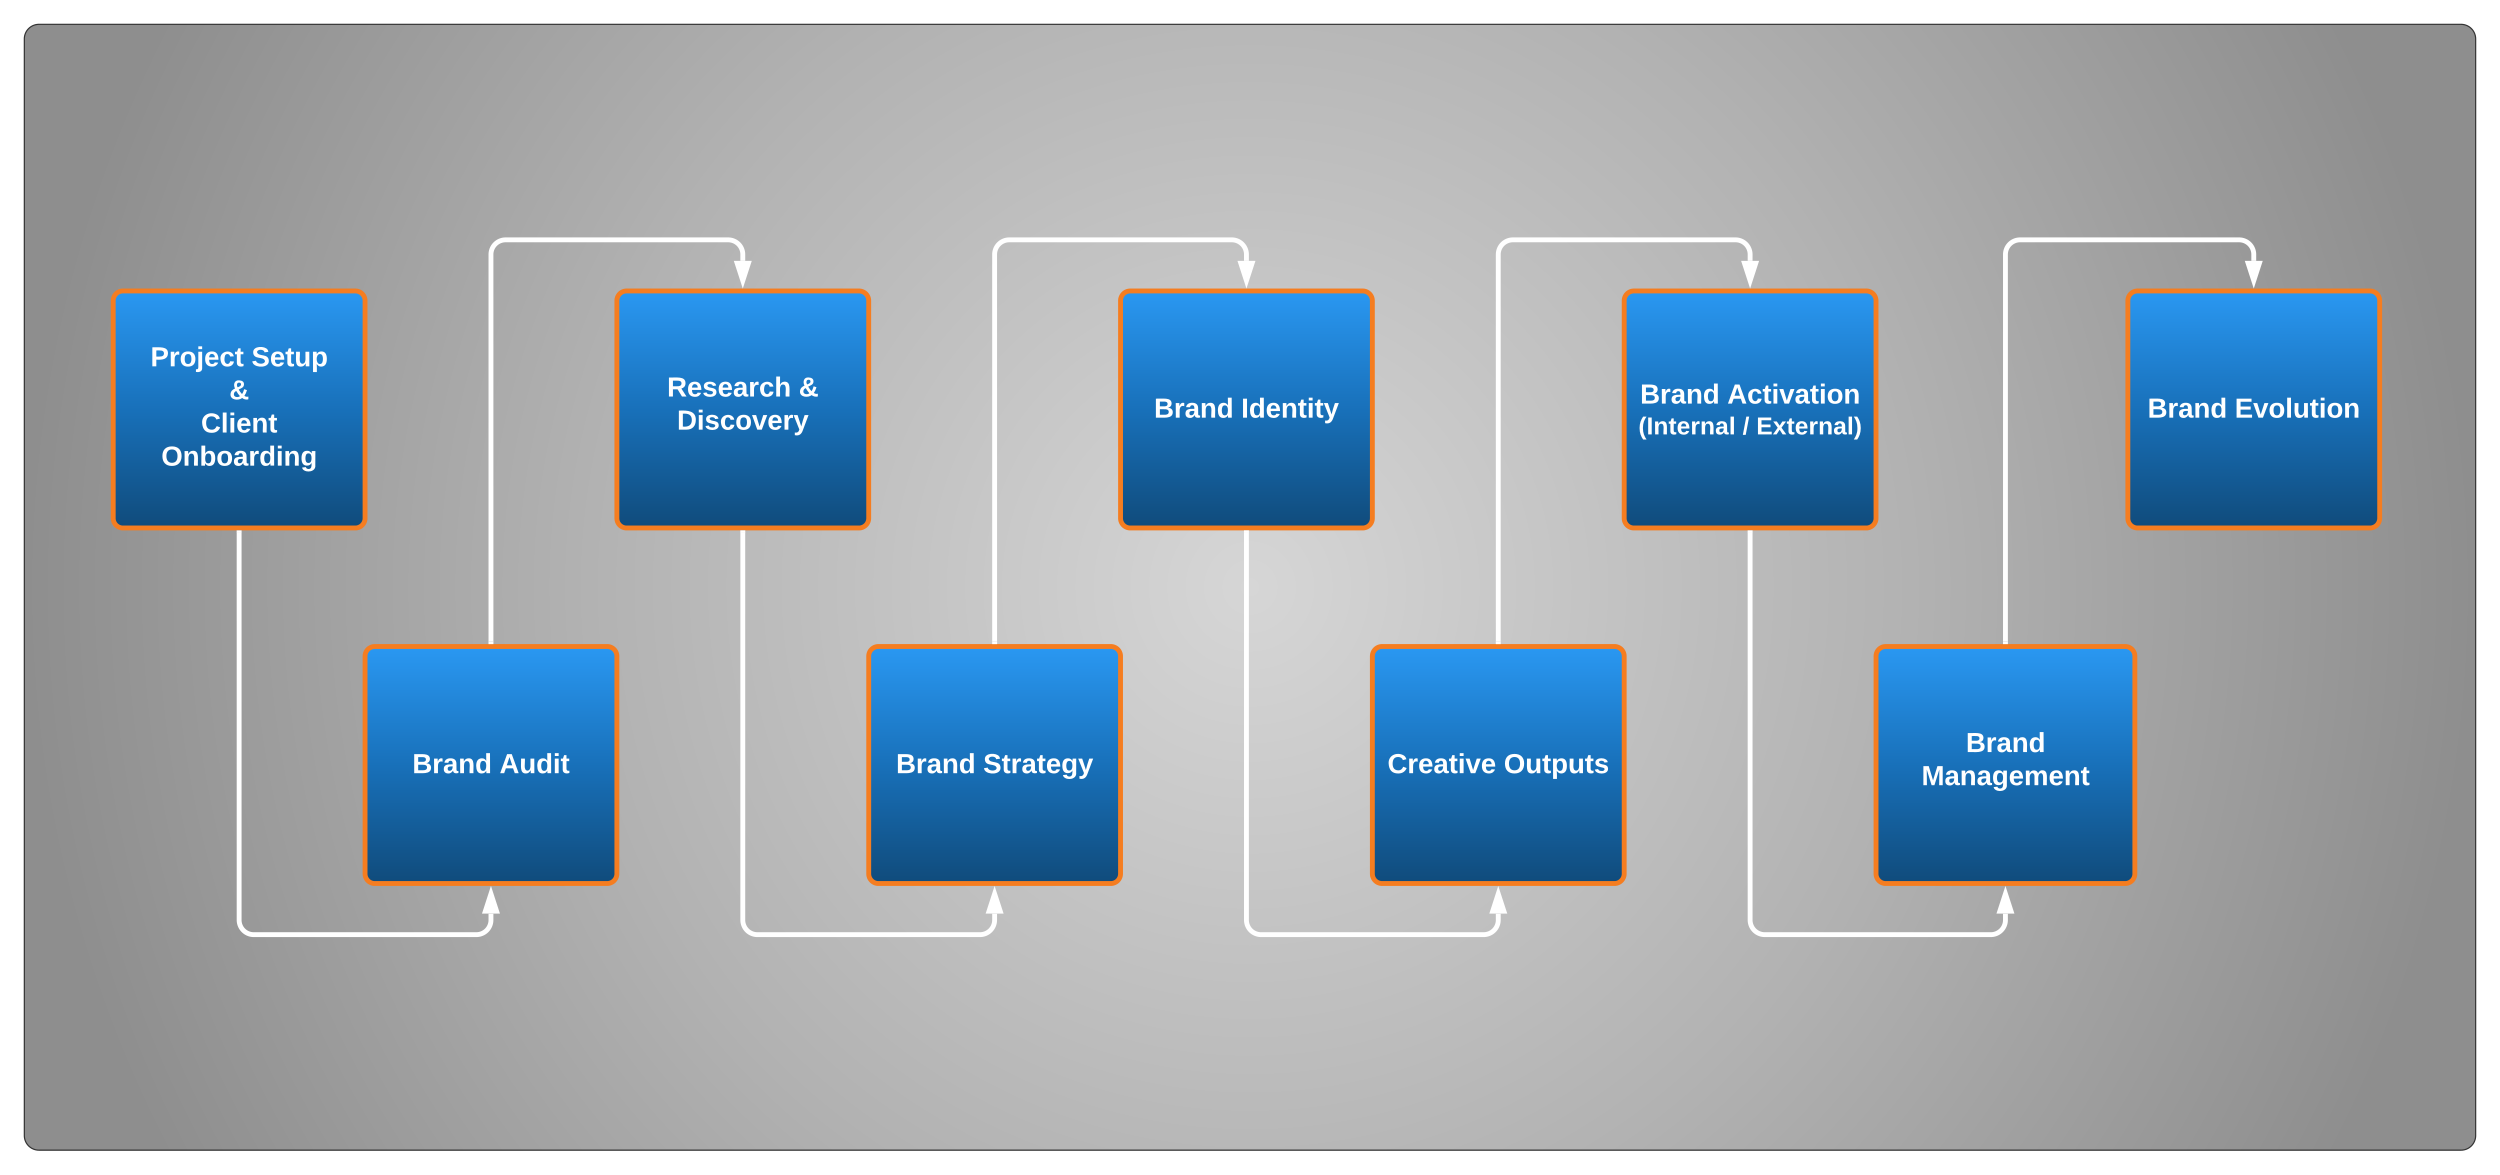 <svg xmlns="http://www.w3.org/2000/svg" xmlns:xlink="http://www.w3.org/1999/xlink" xmlns:lucid="lucid" width="2054" height="964.98"><g transform="translate(-52.925 -160.637)" lucid:page-tab-id="0_0"><path d="M0 0h2159.85v1286.25H0z" fill="#fff"></path><path d="M72.92 192.64a12 12 0 0 1 12-12h1990a12 12 0 0 1 12 12v900.97a12 12 0 0 1-12 12h-1990a12 12 0 0 1-12-12z" stroke="#333" fill="url(#a)"></path><path d="M145.95 407.7a8 8 0 0 1 8-8h190.9a8 8 0 0 1 8 8v178.74a8 8 0 0 1-8 8h-190.9a8 8 0 0 1-8-8z" stroke="#f57d20" stroke-width="4" fill="url(#b)"></path><use xlink:href="#c" transform="matrix(1,0,0,1,150.949,404.71) translate(98.5 29.696)"></use><use xlink:href="#d" transform="matrix(1,0,0,1,150.949,404.71) translate(25.62 56.896)"></use><use xlink:href="#e" transform="matrix(1,0,0,1,150.949,404.71) translate(108.606 56.896)"></use><use xlink:href="#f" transform="matrix(1,0,0,1,150.949,404.71) translate(90.346 84.096)"></use><use xlink:href="#g" transform="matrix(1,0,0,1,150.949,404.71) translate(67.113 111.296)"></use><use xlink:href="#h" transform="matrix(1,0,0,1,150.949,404.71) translate(34.467 138.496)"></use><use xlink:href="#i" transform="matrix(1,0,0,1,150.949,404.71) translate(98.5 165.696)"></use><path d="M352.85 699.8a8 8 0 0 1 8-8h190.9a8 8 0 0 1 8 8v178.74a8 8 0 0 1-8 8h-190.9a8 8 0 0 1-8-8z" stroke="#f57d20" stroke-width="4" fill="url(#j)"></path><use xlink:href="#k" transform="matrix(1,0,0,1,357.852,696.808) translate(33.869 99.071)"></use><use xlink:href="#l" transform="matrix(1,0,0,1,357.852,696.808) translate(105.457 99.071)"></use><path d="M559.75 407.7a8 8 0 0 1 8-8h190.9a8 8 0 0 1 8 8v178.74a8 8 0 0 1-8 8h-190.9a8 8 0 0 1-8-8z" stroke="#f57d20" stroke-width="4" fill="url(#m)"></path><use xlink:href="#n" transform="matrix(1,0,0,1,564.754,404.71) translate(36.261 81.727)"></use><use xlink:href="#o" transform="matrix(1,0,0,1,564.754,404.71) translate(144.431 81.727)"></use><use xlink:href="#p" transform="matrix(1,0,0,1,564.754,404.71) translate(44.415 108.927)"></use><path d="M766.66 699.8a8 8 0 0 1 8-8h190.9a8 8 0 0 1 8 8v178.74a8 8 0 0 1-8 8h-190.9a8 8 0 0 1-8-8z" stroke="#f57d20" stroke-width="4" fill="url(#q)"></path><use xlink:href="#k" transform="matrix(1,0,0,1,771.657,696.808) translate(17.467 99.071)"></use><use xlink:href="#r" transform="matrix(1,0,0,1,771.657,696.808) translate(89.056 99.071)"></use><path d="M973.56 407.7a8 8 0 0 1 8-8h190.9a8 8 0 0 1 8 8v178.74a8 8 0 0 1-8 8h-190.9a8 8 0 0 1-8-8z" stroke="#f57d20" stroke-width="4" fill="url(#s)"></path><use xlink:href="#k" transform="matrix(1,0,0,1,978.559,404.71) translate(22.535 99.071)"></use><use xlink:href="#t" transform="matrix(1,0,0,1,978.559,404.71) translate(94.124 99.071)"></use><path d="M1180.46 699.8a8 8 0 0 1 8-8h190.9a8 8 0 0 1 8 8v178.74a8 8 0 0 1-8 8h-190.9a8 8 0 0 1-8-8z" stroke="#f57d20" stroke-width="4" fill="url(#u)"></path><use xlink:href="#v" transform="matrix(1,0,0,1,1185.462,696.808) translate(7.424 99.071)"></use><use xlink:href="#w" transform="matrix(1,0,0,1,1185.462,696.808) translate(103.002 99.071)"></use><path d="M1387.36 407.7a8 8 0 0 1 8-8h190.9a8 8 0 0 1 8 8v178.74a8 8 0 0 1-8 8h-190.9a8 8 0 0 1-8-8z" stroke="#f57d20" stroke-width="4" fill="url(#x)"></path><use xlink:href="#k" transform="matrix(1,0,0,1,1392.364,404.71) translate(8.085 87.508)"></use><use xlink:href="#y" transform="matrix(1,0,0,1,1392.364,404.71) translate(79.674 87.508)"></use><use xlink:href="#z" transform="matrix(1,0,0,1,1392.364,404.71) translate(6.633 112.842)"></use><use xlink:href="#A" transform="matrix(1,0,0,1,1392.364,404.71) translate(92.259 112.842)"></use><use xlink:href="#B" transform="matrix(1,0,0,1,1392.364,404.71) translate(103.555 112.842)"></use><path d="M1594.27 699.8a8 8 0 0 1 8-8h196.65a8 8 0 0 1 8 8v178.74a8 8 0 0 1-8 8h-196.65a8 8 0 0 1-8-8z" stroke="#f57d20" stroke-width="4" fill="url(#C)"></path><use xlink:href="#D" transform="matrix(1,0,0,1,1599.266,696.808) translate(68.854 81.727)"></use><use xlink:href="#E" transform="matrix(1,0,0,1,1599.266,696.808) translate(32.398 108.927)"></use><path d="M1801.17 407.7a8 8 0 0 1 8-8h190.9a8 8 0 0 1 8 8v178.74a8 8 0 0 1-8 8h-190.9a8 8 0 0 1-8-8z" stroke="#f57d20" stroke-width="4" fill="url(#F)"></path><use xlink:href="#k" transform="matrix(1,0,0,1,1806.169,404.71) translate(11.233 99.071)"></use><use xlink:href="#G" transform="matrix(1,0,0,1,1806.169,404.71) translate(82.822 99.071)"></use><path d="M249.4 598.44v318.1a12 12 0 0 0 12 12h182.9a12 12 0 0 0 12-12v-5.26" stroke="#fff" stroke-width="4" fill="none"></path><path d="M251.4 598.5h-4v-2.06h4z" stroke="#fff" stroke-width=".05" fill="#fff"></path><path d="M456.3 895l4.64 14.28h-9.27z" stroke="#fff" stroke-width="4" fill="#fff"></path><path d="M456.3 687.8V369.7a12 12 0 0 1 12-12h182.9a12 12 0 0 1 12 12v5.27" stroke="#fff" stroke-width="4" fill="none"></path><path d="M458.3 689.8h-4v-2.04h4z" stroke="#fff" stroke-width=".05" fill="#fff"></path><path d="M663.2 391.24l-4.63-14.27h9.27z" stroke="#fff" stroke-width="4" fill="#fff"></path><path d="M663.2 598.44v318.1a12 12 0 0 0 12 12h182.9a12 12 0 0 0 12-12v-5.26" stroke="#fff" stroke-width="4" fill="none"></path><path d="M665.2 598.5h-4v-2.06h4z" stroke="#fff" stroke-width=".05" fill="#fff"></path><path d="M870.1 895l4.64 14.28h-9.27z" stroke="#fff" stroke-width="4" fill="#fff"></path><path d="M870.1 687.8V369.7a12 12 0 0 1 12-12H1065a12 12 0 0 1 12 12v5.27" stroke="#fff" stroke-width="4" fill="none"></path><path d="M872.1 689.8h-4v-2.04h4z" stroke="#fff" stroke-width=".05" fill="#fff"></path><path d="M1077 391.24l-4.63-14.27h9.28z" stroke="#fff" stroke-width="4" fill="#fff"></path><path d="M1077 598.44v318.1a12 12 0 0 0 12 12h182.9a12 12 0 0 0 12-12v-5.26" stroke="#fff" stroke-width="4" fill="none"></path><path d="M1079 598.5h-4v-2.06h4z" stroke="#fff" stroke-width=".05" fill="#fff"></path><path d="M1283.9 895l4.65 14.28h-9.27z" stroke="#fff" stroke-width="4" fill="#fff"></path><path d="M1283.9 687.8V369.7a12 12 0 0 1 12-12h182.9a12 12 0 0 1 12.02 12v5.27" stroke="#fff" stroke-width="4" fill="none"></path><path d="M1285.9 689.8h-4v-2.04h4z" stroke="#fff" stroke-width=".05" fill="#fff"></path><path d="M1490.82 391.24l-4.64-14.27h9.27z" stroke="#fff" stroke-width="4" fill="#fff"></path><path d="M1490.82 598.44v318.1a12 12 0 0 0 12 12h185.78a12 12 0 0 0 12-12v-5.26" stroke="#fff" stroke-width="4" fill="none"></path><path d="M1492.82 598.5h-4v-2.06h4z" stroke="#fff" stroke-width=".05" fill="#fff"></path><path d="M1700.6 895l4.63 14.28h-9.27z" stroke="#fff" stroke-width="4" fill="#fff"></path><path d="M1700.6 687.8V369.7a12 12 0 0 1 12-12h180.02a12 12 0 0 1 12 12v5.27" stroke="#fff" stroke-width="4" fill="none"></path><path d="M1702.6 689.8h-4v-2.04h4z" stroke="#fff" stroke-width=".05" fill="#fff"></path><path d="M1904.62 391.24l-4.63-14.27h9.26z" stroke="#fff" stroke-width="4" fill="#fff"></path><defs><radialGradient gradientUnits="userSpaceOnUse" id="a" fx="1079.93" fy="643.13" cx="1079.93" cy="643.13" r="1007"><stop offset="0%" stop-color="#d6d6d6"></stop><stop offset="53.96%" stop-color="#b2b2b2"></stop><stop offset="100%" stop-color="#8e8e8e"></stop></radialGradient><linearGradient gradientUnits="userSpaceOnUse" id="b" x1="352.85" y1="399.71" x2="352.85" y2="594.44"><stop offset="0%" stop-color="#2a98f2"></stop><stop offset="50.62%" stop-color="#1870b9"></stop><stop offset="100%" stop-color="#104b7b"></stop></linearGradient><path fill="#fff" d="M24-248c93 1 206-16 204 79-1 75-69 88-152 82V0H24v-248zm52 121c47 0 100 7 100-41 0-47-54-39-100-39v80" id="H"></path><path fill="#fff" d="M135-150c-39-12-60 13-60 57V0H25l-1-190h47c2 13-1 29 3 40 6-28 27-53 61-41v41" id="I"></path><path fill="#fff" d="M110-194c64 0 96 36 96 99 0 64-35 99-97 99-61 0-95-36-95-99 0-62 34-99 96-99zm-1 164c35 0 45-28 45-65 0-40-10-65-43-65-34 0-45 26-45 65 0 36 10 65 43 65" id="J"></path><path fill="#fff" d="M25-224v-37h50v37H25zM75 22c2 45-34 59-81 51V38c22 5 31-5 31-27v-201h50V22" id="K"></path><path fill="#fff" d="M185-48c-13 30-37 53-82 52C43 2 14-33 14-96s30-98 90-98c62 0 83 45 84 108H66c0 31 8 55 39 56 18 0 30-7 34-22zm-45-69c5-46-57-63-70-21-2 6-4 13-4 21h74" id="L"></path><path fill="#fff" d="M190-63c-7 42-38 67-86 67-59 0-84-38-90-98-12-110 154-137 174-36l-49 2c-2-19-15-32-35-32-30 0-35 28-38 64-6 74 65 87 74 30" id="M"></path><path fill="#fff" d="M115-3C79 11 28 4 28-45v-112H4v-33h27l15-45h31v45h36v33H77v99c-1 23 16 31 38 25v30" id="N"></path><g id="d"><use transform="matrix(0.063,0,0,0.063,0,0)" xlink:href="#H"></use><use transform="matrix(0.063,0,0,0.063,15.111,0)" xlink:href="#I"></use><use transform="matrix(0.063,0,0,0.063,23.926,0)" xlink:href="#J"></use><use transform="matrix(0.063,0,0,0.063,37.715,0)" xlink:href="#K"></use><use transform="matrix(0.063,0,0,0.063,44.011,0)" xlink:href="#L"></use><use transform="matrix(0.063,0,0,0.063,56.604,0)" xlink:href="#M"></use><use transform="matrix(0.063,0,0,0.063,69.196,0)" xlink:href="#N"></use></g><path fill="#fff" d="M169-182c-1-43-94-46-97-3 18 66 151 10 154 114 3 95-165 93-204 36-6-8-10-19-12-30l50-8c3 46 112 56 116 5-17-69-150-10-154-114-4-87 153-88 188-35 5 8 8 18 10 28" id="O"></path><path fill="#fff" d="M85 4C-2 5 27-109 22-190h50c7 57-23 150 33 157 60-5 35-97 40-157h50l1 190h-47c-2-12 1-28-3-38-12 25-28 42-61 42" id="P"></path><path fill="#fff" d="M135-194c53 0 70 44 70 98 0 56-19 98-73 100-31 1-45-17-59-34 3 33 2 69 2 105H25l-1-265h48c2 10 0 23 3 31 11-24 29-35 60-35zM114-30c33 0 39-31 40-66 0-38-9-64-40-64-56 0-55 130 0 130" id="Q"></path><g id="e"><use transform="matrix(0.063,0,0,0.063,0,0)" xlink:href="#O"></use><use transform="matrix(0.063,0,0,0.063,15.111,0)" xlink:href="#L"></use><use transform="matrix(0.063,0,0,0.063,27.704,0)" xlink:href="#N"></use><use transform="matrix(0.063,0,0,0.063,35.196,0)" xlink:href="#P"></use><use transform="matrix(0.063,0,0,0.063,48.985,0)" xlink:href="#Q"></use></g><path fill="#fff" d="M168-19C124 19 11 11 16-68c3-43 29-60 59-75-25-44-12-111 53-106 37 3 64 15 64 52 0 43-40 52-69 68 12 22 27 41 43 59 14-19 21-38 28-64l37 13c-8 29-19 52-34 74 12 10 32 16 52 10v35c-28 11-65-2-81-17zm-58-139c19-9 43-14 43-39 0-14-10-22-25-22-34 0-33 41-18 61zM60-68c-3 40 55 47 79 25-18-20-34-42-48-67-18 8-30 20-31 42" id="R"></path><use transform="matrix(0.063,0,0,0.063,0,0)" xlink:href="#R" id="f"></use><path fill="#fff" d="M67-125c0 53 21 87 73 88 37 1 54-22 65-47l45 17C233-25 199 4 140 4 58 4 20-42 15-125 8-235 124-281 211-232c18 10 29 29 36 50l-46 12c-8-25-30-41-62-41-52 0-71 34-72 86" id="S"></path><path fill="#fff" d="M25 0v-261h50V0H25" id="T"></path><path fill="#fff" d="M25-224v-37h50v37H25zM25 0v-190h50V0H25" id="U"></path><path fill="#fff" d="M135-194c87-1 58 113 63 194h-50c-7-57 23-157-34-157-59 0-34 97-39 157H25l-1-190h47c2 12-1 28 3 38 12-26 28-41 61-42" id="V"></path><g id="g"><use transform="matrix(0.063,0,0,0.063,0,0)" xlink:href="#S"></use><use transform="matrix(0.063,0,0,0.063,16.307,0)" xlink:href="#T"></use><use transform="matrix(0.063,0,0,0.063,22.604,0)" xlink:href="#U"></use><use transform="matrix(0.063,0,0,0.063,28.9,0)" xlink:href="#L"></use><use transform="matrix(0.063,0,0,0.063,41.493,0)" xlink:href="#V"></use><use transform="matrix(0.063,0,0,0.063,55.281,0)" xlink:href="#N"></use></g><path fill="#fff" d="M140-251c80 0 125 45 125 126S219 4 139 4C58 4 15-44 15-125s44-126 125-126zm-1 214c52 0 73-35 73-88 0-50-21-86-72-86-52 0-73 35-73 86s22 88 72 88" id="W"></path><path fill="#fff" d="M135-194c52 0 70 43 70 98 0 56-19 99-73 100-30 1-46-15-58-35L72 0H24l1-261h50v104c11-23 29-37 60-37zM114-30c31 0 40-27 40-66 0-37-7-63-39-63s-41 28-41 65c0 36 8 64 40 64" id="X"></path><path fill="#fff" d="M133-34C117-15 103 5 69 4 32 3 11-16 11-54c-1-60 55-63 116-61 1-26-3-47-28-47-18 1-26 9-28 27l-52-2c7-38 36-58 82-57s74 22 75 68l1 82c-1 14 12 18 25 15v27c-30 8-71 5-69-32zm-48 3c29 0 43-24 42-57-32 0-66-3-65 30 0 17 8 27 23 27" id="Y"></path><path fill="#fff" d="M88-194c31-1 46 15 58 34l-1-101h50l1 261h-48c-2-10 0-23-3-31C134-8 116 4 84 4 32 4 16-41 15-95c0-56 19-97 73-99zm17 164c33 0 40-30 41-66 1-37-9-64-41-64s-38 30-39 65c0 43 13 65 39 65" id="Z"></path><path fill="#fff" d="M195-6C206 82 75 100 31 46c-4-6-6-13-8-21l49-6c3 16 16 24 34 25 40 0 42-37 40-79-11 22-30 35-61 35-53 0-70-43-70-97 0-56 18-96 73-97 30 0 46 14 59 34l2-30h47zm-90-29c32 0 41-27 41-63 0-35-9-62-40-62-32 0-39 29-40 63 0 36 9 62 39 62" id="aa"></path><g id="h"><use transform="matrix(0.063,0,0,0.063,0,0)" xlink:href="#W"></use><use transform="matrix(0.063,0,0,0.063,17.63,0)" xlink:href="#V"></use><use transform="matrix(0.063,0,0,0.063,31.419,0)" xlink:href="#X"></use><use transform="matrix(0.063,0,0,0.063,45.207,0)" xlink:href="#J"></use><use transform="matrix(0.063,0,0,0.063,58.996,0)" xlink:href="#Y"></use><use transform="matrix(0.063,0,0,0.063,71.589,0)" xlink:href="#I"></use><use transform="matrix(0.063,0,0,0.063,80.404,0)" xlink:href="#Z"></use><use transform="matrix(0.063,0,0,0.063,94.193,0)" xlink:href="#U"></use><use transform="matrix(0.063,0,0,0.063,100.489,0)" xlink:href="#V"></use><use transform="matrix(0.063,0,0,0.063,114.278,0)" xlink:href="#aa"></use></g><linearGradient gradientUnits="userSpaceOnUse" id="j" x1="559.75" y1="691.81" x2="559.75" y2="886.54"><stop offset="0%" stop-color="#2a98f2"></stop><stop offset="50.62%" stop-color="#1870b9"></stop><stop offset="100%" stop-color="#104b7b"></stop></linearGradient><path fill="#fff" d="M182-130c37 4 62 22 62 59C244 23 116-4 24 0v-248c84 5 203-23 205 63 0 31-19 50-47 55zM76-148c40-3 101 13 101-30 0-44-60-28-101-31v61zm0 110c48-3 116 14 116-37 0-48-69-32-116-35v72" id="ab"></path><g id="k"><use transform="matrix(0.063,0,0,0.063,0,0)" xlink:href="#ab"></use><use transform="matrix(0.063,0,0,0.063,16.307,0)" xlink:href="#I"></use><use transform="matrix(0.063,0,0,0.063,25.122,0)" xlink:href="#Y"></use><use transform="matrix(0.063,0,0,0.063,37.715,0)" xlink:href="#V"></use><use transform="matrix(0.063,0,0,0.063,51.504,0)" xlink:href="#Z"></use></g><path fill="#fff" d="M199 0l-22-63H83L61 0H9l90-248h61L250 0h-51zm-33-102l-36-108c-10 38-24 72-36 108h72" id="ac"></path><g id="l"><use transform="matrix(0.063,0,0,0.063,0,0)" xlink:href="#ac"></use><use transform="matrix(0.063,0,0,0.063,16.307,0)" xlink:href="#P"></use><use transform="matrix(0.063,0,0,0.063,30.096,0)" xlink:href="#Z"></use><use transform="matrix(0.063,0,0,0.063,43.885,0)" xlink:href="#U"></use><use transform="matrix(0.063,0,0,0.063,50.181,0)" xlink:href="#N"></use></g><linearGradient gradientUnits="userSpaceOnUse" id="m" x1="766.66" y1="399.71" x2="766.66" y2="594.44"><stop offset="0%" stop-color="#2a98f2"></stop><stop offset="50.62%" stop-color="#1870b9"></stop><stop offset="100%" stop-color="#104b7b"></stop></linearGradient><path fill="#fff" d="M240-174c0 40-23 61-54 70L253 0h-59l-57-94H76V0H24v-248c93 4 217-23 216 74zM76-134c48-2 112 12 112-38 0-48-66-32-112-35v73" id="ad"></path><path fill="#fff" d="M137-138c1-29-70-34-71-4 15 46 118 7 119 86 1 83-164 76-172 9l43-7c4 19 20 25 44 25 33 8 57-30 24-41C81-84 22-81 20-136c-2-80 154-74 161-7" id="ae"></path><path fill="#fff" d="M114-157C55-157 80-60 75 0H25v-261h50l-1 109c12-26 28-41 61-42 86-1 58 113 63 194h-50c-7-57 23-157-34-157" id="af"></path><g id="n"><use transform="matrix(0.063,0,0,0.063,0,0)" xlink:href="#ad"></use><use transform="matrix(0.063,0,0,0.063,16.307,0)" xlink:href="#L"></use><use transform="matrix(0.063,0,0,0.063,28.9,0)" xlink:href="#ae"></use><use transform="matrix(0.063,0,0,0.063,41.493,0)" xlink:href="#L"></use><use transform="matrix(0.063,0,0,0.063,54.085,0)" xlink:href="#Y"></use><use transform="matrix(0.063,0,0,0.063,66.678,0)" xlink:href="#I"></use><use transform="matrix(0.063,0,0,0.063,75.493,0)" xlink:href="#M"></use><use transform="matrix(0.063,0,0,0.063,88.085,0)" xlink:href="#af"></use></g><use transform="matrix(0.063,0,0,0.063,0,0)" xlink:href="#R" id="o"></use><path fill="#fff" d="M24-248c120-7 223 5 221 122C244-46 201 0 124 0H24v-248zM76-40c74 7 117-18 117-86 0-67-45-88-117-82v168" id="ag"></path><path fill="#fff" d="M128 0H69L1-190h53L99-40l48-150h52" id="ah"></path><path fill="#fff" d="M123 10C108 53 80 86 19 72V37c35 8 53-11 59-39L3-190h52l48 148c12-52 28-100 44-148h51" id="ai"></path><g id="p"><use transform="matrix(0.063,0,0,0.063,0,0)" xlink:href="#ag"></use><use transform="matrix(0.063,0,0,0.063,16.307,0)" xlink:href="#U"></use><use transform="matrix(0.063,0,0,0.063,22.604,0)" xlink:href="#ae"></use><use transform="matrix(0.063,0,0,0.063,35.196,0)" xlink:href="#M"></use><use transform="matrix(0.063,0,0,0.063,47.789,0)" xlink:href="#J"></use><use transform="matrix(0.063,0,0,0.063,61.578,0)" xlink:href="#ah"></use><use transform="matrix(0.063,0,0,0.063,74.17,0)" xlink:href="#L"></use><use transform="matrix(0.063,0,0,0.063,86.763,0)" xlink:href="#I"></use><use transform="matrix(0.063,0,0,0.063,95.578,0)" xlink:href="#ai"></use></g><linearGradient gradientUnits="userSpaceOnUse" id="q" x1="973.56" y1="691.81" x2="973.56" y2="886.54"><stop offset="0%" stop-color="#2a98f2"></stop><stop offset="50.62%" stop-color="#1870b9"></stop><stop offset="100%" stop-color="#104b7b"></stop></linearGradient><g id="r"><use transform="matrix(0.063,0,0,0.063,0,0)" xlink:href="#O"></use><use transform="matrix(0.063,0,0,0.063,15.111,0)" xlink:href="#N"></use><use transform="matrix(0.063,0,0,0.063,22.604,0)" xlink:href="#I"></use><use transform="matrix(0.063,0,0,0.063,31.419,0)" xlink:href="#Y"></use><use transform="matrix(0.063,0,0,0.063,44.011,0)" xlink:href="#N"></use><use transform="matrix(0.063,0,0,0.063,51.504,0)" xlink:href="#L"></use><use transform="matrix(0.063,0,0,0.063,64.096,0)" xlink:href="#aa"></use><use transform="matrix(0.063,0,0,0.063,77.885,0)" xlink:href="#ai"></use></g><linearGradient gradientUnits="userSpaceOnUse" id="s" x1="1180.46" y1="399.71" x2="1180.46" y2="594.44"><stop offset="0%" stop-color="#2a98f2"></stop><stop offset="50.62%" stop-color="#1870b9"></stop><stop offset="100%" stop-color="#104b7b"></stop></linearGradient><path fill="#fff" d="M24 0v-248h52V0H24" id="aj"></path><g id="t"><use transform="matrix(0.063,0,0,0.063,0,0)" xlink:href="#aj"></use><use transform="matrix(0.063,0,0,0.063,6.296,0)" xlink:href="#Z"></use><use transform="matrix(0.063,0,0,0.063,20.085,0)" xlink:href="#L"></use><use transform="matrix(0.063,0,0,0.063,32.678,0)" xlink:href="#V"></use><use transform="matrix(0.063,0,0,0.063,46.467,0)" xlink:href="#N"></use><use transform="matrix(0.063,0,0,0.063,53.959,0)" xlink:href="#U"></use><use transform="matrix(0.063,0,0,0.063,60.256,0)" xlink:href="#N"></use><use transform="matrix(0.063,0,0,0.063,67.748,0)" xlink:href="#ai"></use></g><linearGradient gradientUnits="userSpaceOnUse" id="u" x1="1387.36" y1="691.81" x2="1387.36" y2="886.54"><stop offset="0%" stop-color="#2a98f2"></stop><stop offset="50.62%" stop-color="#1870b9"></stop><stop offset="100%" stop-color="#104b7b"></stop></linearGradient><g id="v"><use transform="matrix(0.063,0,0,0.063,0,0)" xlink:href="#S"></use><use transform="matrix(0.063,0,0,0.063,16.307,0)" xlink:href="#I"></use><use transform="matrix(0.063,0,0,0.063,25.122,0)" xlink:href="#L"></use><use transform="matrix(0.063,0,0,0.063,37.715,0)" xlink:href="#Y"></use><use transform="matrix(0.063,0,0,0.063,50.307,0)" xlink:href="#N"></use><use transform="matrix(0.063,0,0,0.063,57.8,0)" xlink:href="#U"></use><use transform="matrix(0.063,0,0,0.063,64.096,0)" xlink:href="#ah"></use><use transform="matrix(0.063,0,0,0.063,76.689,0)" xlink:href="#L"></use></g><g id="w"><use transform="matrix(0.063,0,0,0.063,0,0)" xlink:href="#W"></use><use transform="matrix(0.063,0,0,0.063,17.63,0)" xlink:href="#P"></use><use transform="matrix(0.063,0,0,0.063,31.419,0)" xlink:href="#N"></use><use transform="matrix(0.063,0,0,0.063,38.911,0)" xlink:href="#Q"></use><use transform="matrix(0.063,0,0,0.063,52.7,0)" xlink:href="#P"></use><use transform="matrix(0.063,0,0,0.063,66.489,0)" xlink:href="#N"></use><use transform="matrix(0.063,0,0,0.063,73.981,0)" xlink:href="#ae"></use></g><linearGradient gradientUnits="userSpaceOnUse" id="x" x1="1594.27" y1="399.71" x2="1594.27" y2="594.44"><stop offset="0%" stop-color="#2a98f2"></stop><stop offset="50.62%" stop-color="#1870b9"></stop><stop offset="100%" stop-color="#104b7b"></stop></linearGradient><g id="y"><use transform="matrix(0.063,0,0,0.063,0,0)" xlink:href="#ac"></use><use transform="matrix(0.063,0,0,0.063,16.307,0)" xlink:href="#M"></use><use transform="matrix(0.063,0,0,0.063,28.9,0)" xlink:href="#N"></use><use transform="matrix(0.063,0,0,0.063,36.393,0)" xlink:href="#U"></use><use transform="matrix(0.063,0,0,0.063,42.689,0)" xlink:href="#ah"></use><use transform="matrix(0.063,0,0,0.063,55.281,0)" xlink:href="#Y"></use><use transform="matrix(0.063,0,0,0.063,67.874,0)" xlink:href="#N"></use><use transform="matrix(0.063,0,0,0.063,75.367,0)" xlink:href="#U"></use><use transform="matrix(0.063,0,0,0.063,81.663,0)" xlink:href="#J"></use><use transform="matrix(0.063,0,0,0.063,95.452,0)" xlink:href="#V"></use></g><path fill="#fff" d="M67-93c0 74 22 123 53 168H70C40 30 18-18 18-93s22-123 52-168h50c-32 44-53 94-53 168" id="ak"></path><g id="z"><use transform="matrix(0.056,0,0,0.056,0,0)" xlink:href="#ak"></use><use transform="matrix(0.056,0,0,0.056,6.721,0)" xlink:href="#aj"></use><use transform="matrix(0.056,0,0,0.056,12.369,0)" xlink:href="#V"></use><use transform="matrix(0.056,0,0,0.056,24.739,0)" xlink:href="#N"></use><use transform="matrix(0.056,0,0,0.056,31.46,0)" xlink:href="#L"></use><use transform="matrix(0.056,0,0,0.056,42.756,0)" xlink:href="#I"></use><use transform="matrix(0.056,0,0,0.056,50.664,0)" xlink:href="#V"></use><use transform="matrix(0.056,0,0,0.056,63.033,0)" xlink:href="#Y"></use><use transform="matrix(0.056,0,0,0.056,74.33,0)" xlink:href="#T"></use></g><path fill="#fff" d="M4 7l51-268h42L46 7H4" id="al"></path><use transform="matrix(0.056,0,0,0.056,0,0)" xlink:href="#al" id="A"></use><path fill="#fff" d="M24 0v-248h195v40H76v63h132v40H76v65h150V0H24" id="am"></path><path fill="#fff" d="M144 0l-44-69L55 0H2l70-98-66-92h53l41 62 40-62h54l-67 91 71 99h-54" id="an"></path><path fill="#fff" d="M102-93c0 74-22 123-52 168H0C30 29 54-18 53-93c0-74-22-123-53-168h50c30 45 52 94 52 168" id="ao"></path><g id="B"><use transform="matrix(0.056,0,0,0.056,0,0)" xlink:href="#am"></use><use transform="matrix(0.056,0,0,0.056,13.556,0)" xlink:href="#an"></use><use transform="matrix(0.056,0,0,0.056,24.852,0)" xlink:href="#N"></use><use transform="matrix(0.056,0,0,0.056,31.573,0)" xlink:href="#L"></use><use transform="matrix(0.056,0,0,0.056,42.869,0)" xlink:href="#I"></use><use transform="matrix(0.056,0,0,0.056,50.777,0)" xlink:href="#V"></use><use transform="matrix(0.056,0,0,0.056,63.146,0)" xlink:href="#Y"></use><use transform="matrix(0.056,0,0,0.056,74.443,0)" xlink:href="#T"></use><use transform="matrix(0.056,0,0,0.056,80.091,0)" xlink:href="#ao"></use></g><linearGradient gradientUnits="userSpaceOnUse" id="C" x1="1806.93" y1="691.81" x2="1806.93" y2="886.54"><stop offset="0%" stop-color="#2a98f2"></stop><stop offset="50.62%" stop-color="#1870b9"></stop><stop offset="100%" stop-color="#104b7b"></stop></linearGradient><g id="D"><use transform="matrix(0.063,0,0,0.063,0,0)" xlink:href="#ab"></use><use transform="matrix(0.063,0,0,0.063,16.307,0)" xlink:href="#I"></use><use transform="matrix(0.063,0,0,0.063,25.122,0)" xlink:href="#Y"></use><use transform="matrix(0.063,0,0,0.063,37.715,0)" xlink:href="#V"></use><use transform="matrix(0.063,0,0,0.063,51.504,0)" xlink:href="#Z"></use></g><path fill="#fff" d="M230 0l2-204L168 0h-37L68-204 70 0H24v-248h70l56 185 57-185h69V0h-46" id="ap"></path><path fill="#fff" d="M220-157c-53 9-28 100-34 157h-49v-107c1-27-5-49-29-50C55-147 81-57 75 0H25l-1-190h47c2 12-1 28 3 38 10-53 101-56 108 0 13-22 24-43 59-42 82 1 51 116 57 194h-49v-107c-1-25-5-48-29-50" id="aq"></path><g id="E"><use transform="matrix(0.063,0,0,0.063,0,0)" xlink:href="#ap"></use><use transform="matrix(0.063,0,0,0.063,18.826,0)" xlink:href="#Y"></use><use transform="matrix(0.063,0,0,0.063,31.419,0)" xlink:href="#V"></use><use transform="matrix(0.063,0,0,0.063,45.207,0)" xlink:href="#Y"></use><use transform="matrix(0.063,0,0,0.063,57.8,0)" xlink:href="#aa"></use><use transform="matrix(0.063,0,0,0.063,71.589,0)" xlink:href="#L"></use><use transform="matrix(0.063,0,0,0.063,84.181,0)" xlink:href="#aq"></use><use transform="matrix(0.063,0,0,0.063,104.33,0)" xlink:href="#L"></use><use transform="matrix(0.063,0,0,0.063,116.922,0)" xlink:href="#V"></use><use transform="matrix(0.063,0,0,0.063,130.711,0)" xlink:href="#N"></use></g><linearGradient gradientUnits="userSpaceOnUse" id="F" x1="2008.07" y1="399.71" x2="2008.07" y2="594.44"><stop offset="0%" stop-color="#2a98f2"></stop><stop offset="50.62%" stop-color="#1870b9"></stop><stop offset="100%" stop-color="#104b7b"></stop></linearGradient><g id="G"><use transform="matrix(0.063,0,0,0.063,0,0)" xlink:href="#am"></use><use transform="matrix(0.063,0,0,0.063,15.111,0)" xlink:href="#ah"></use><use transform="matrix(0.063,0,0,0.063,27.704,0)" xlink:href="#J"></use><use transform="matrix(0.063,0,0,0.063,41.493,0)" xlink:href="#T"></use><use transform="matrix(0.063,0,0,0.063,47.789,0)" xlink:href="#P"></use><use transform="matrix(0.063,0,0,0.063,61.578,0)" xlink:href="#N"></use><use transform="matrix(0.063,0,0,0.063,69.07,0)" xlink:href="#U"></use><use transform="matrix(0.063,0,0,0.063,75.367,0)" xlink:href="#J"></use><use transform="matrix(0.063,0,0,0.063,89.156,0)" xlink:href="#V"></use></g></defs></g></svg>